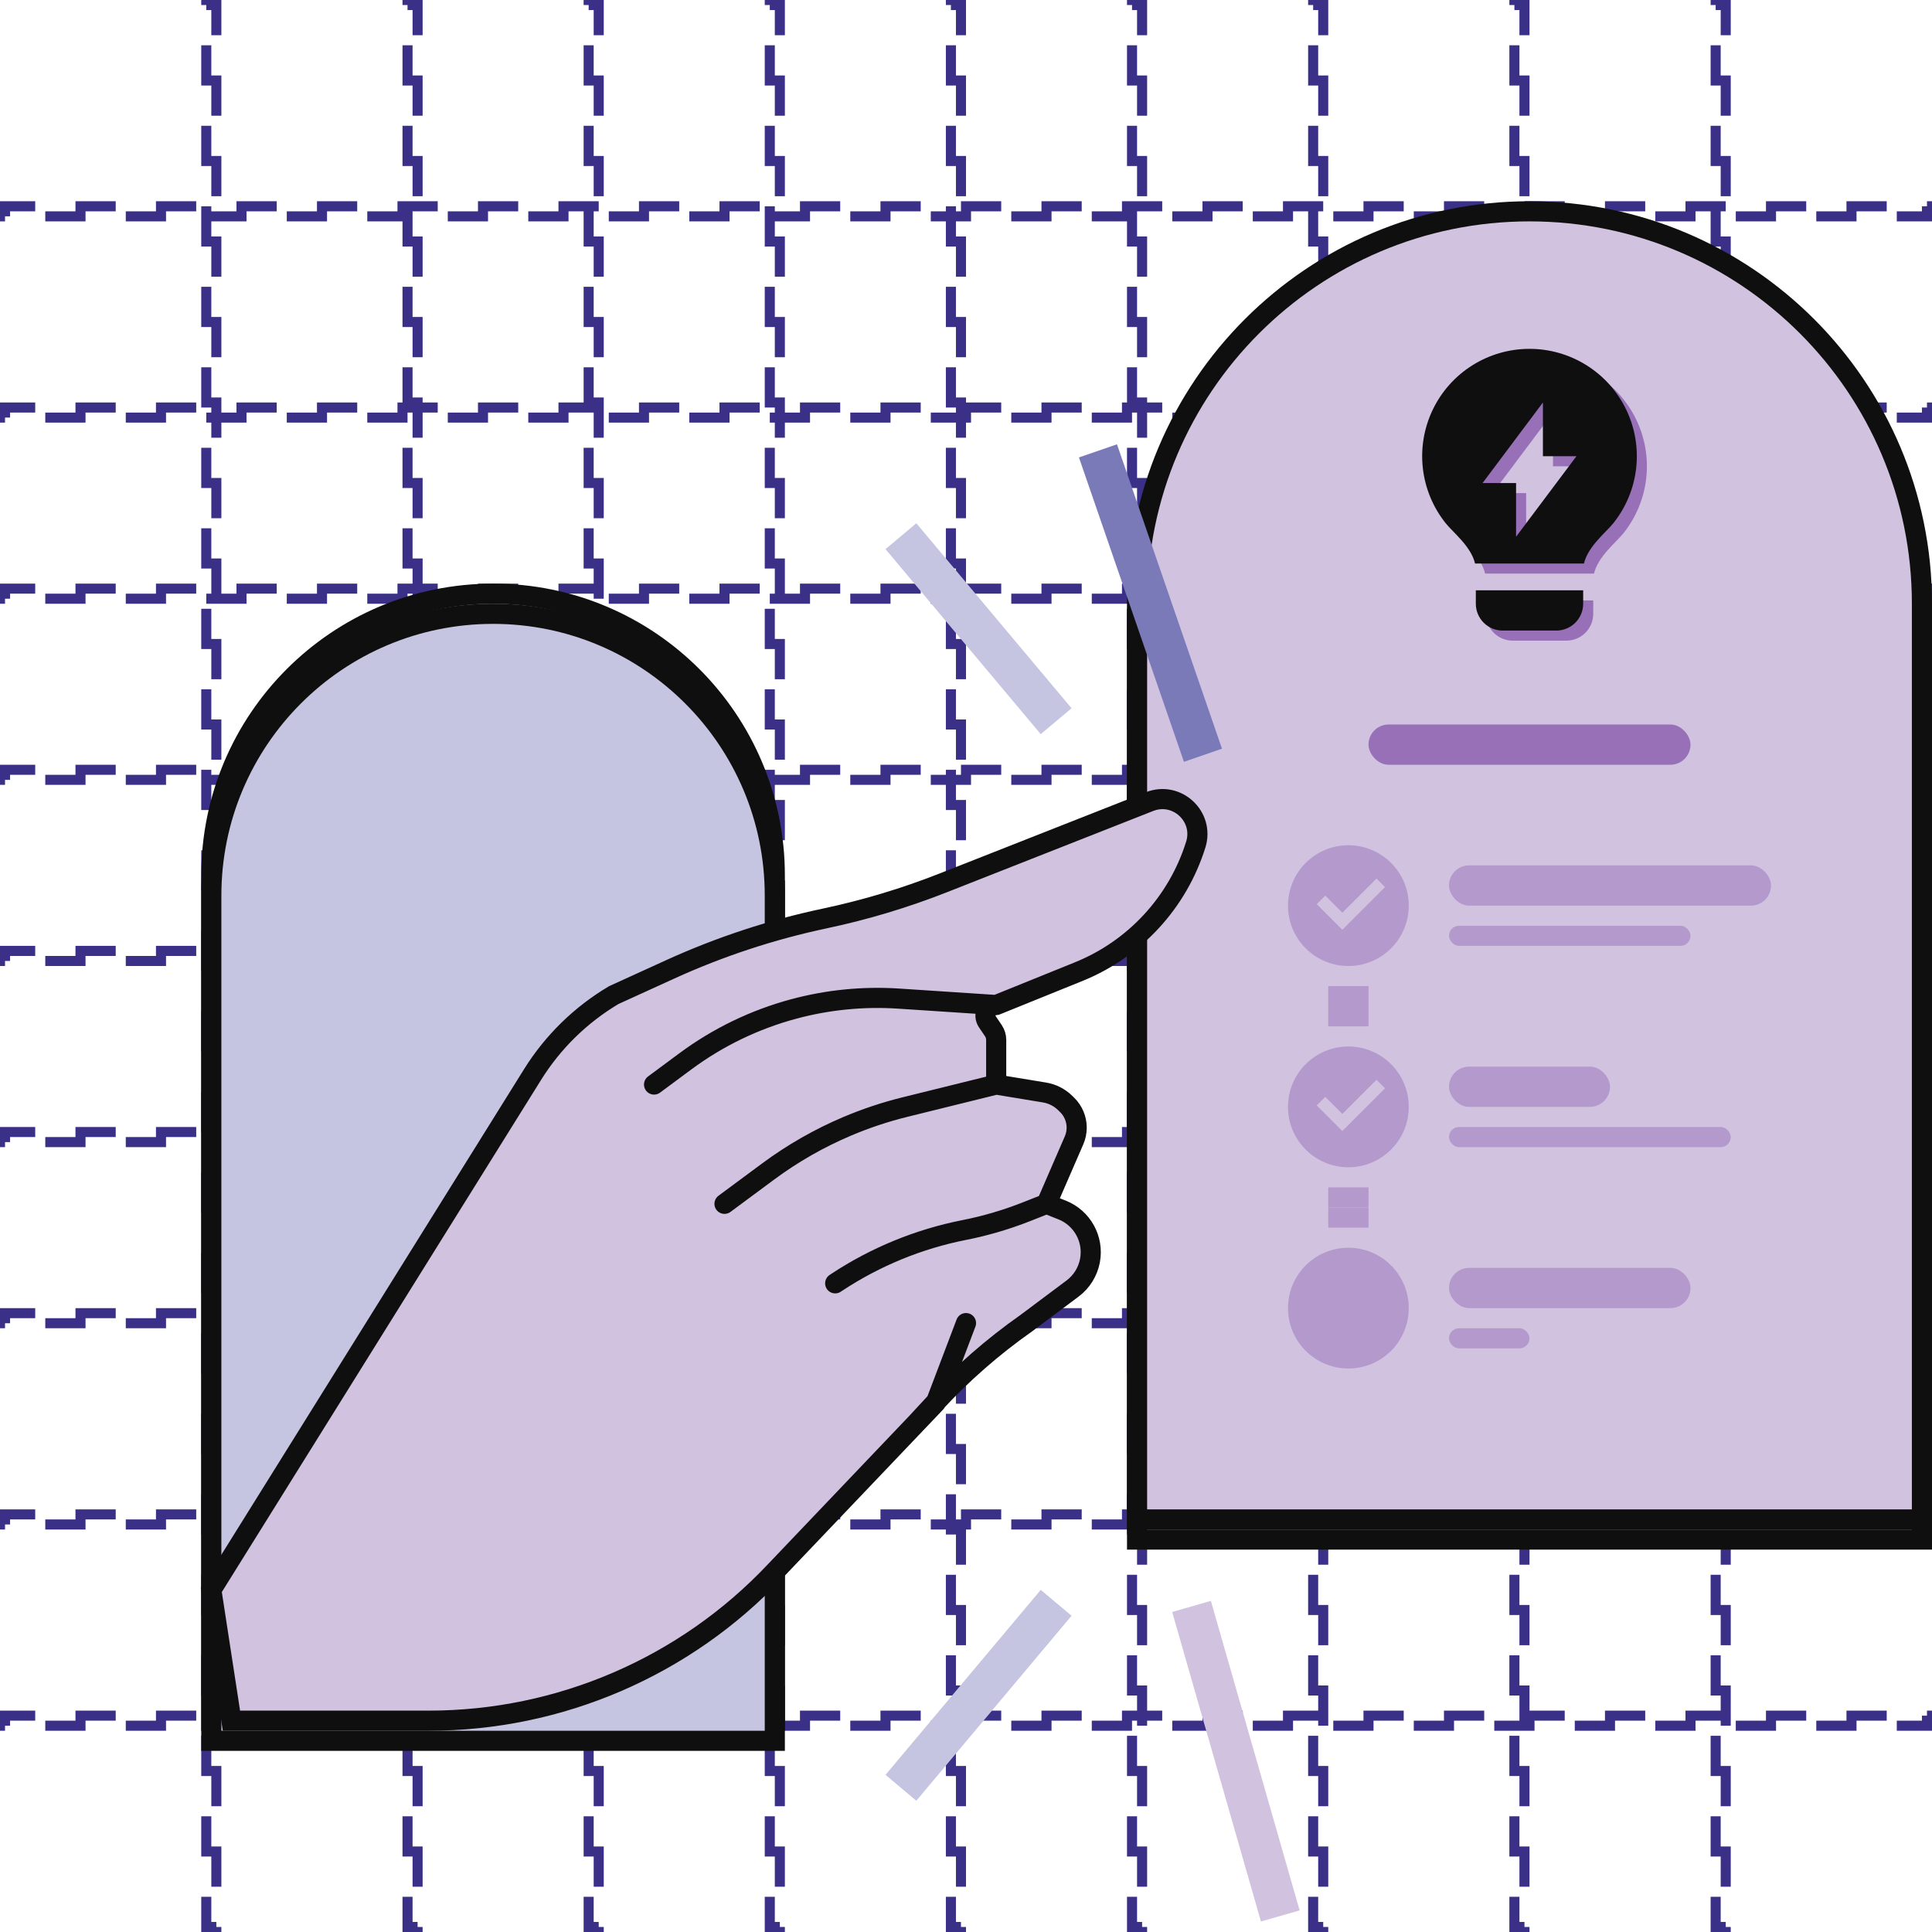 <svg width="96" height="96" viewBox="0 0 96 96" fill="none" xmlns="http://www.w3.org/2000/svg">
<rect x="10.25" y="0.25" width="0.5" height="95.5" stroke="#3B3087" stroke-width="0.5" stroke-dasharray="2 2"/>
<rect x="20.25" y="0.25" width="0.5" height="95.5" stroke="#3B3087" stroke-width="0.5" stroke-dasharray="2 2"/>
<rect x="29.25" y="0.25" width="0.5" height="95.5" stroke="#3B3087" stroke-width="0.5" stroke-dasharray="2 2"/>
<rect x="38.25" y="0.25" width="0.5" height="95.5" stroke="#3B3087" stroke-width="0.5" stroke-dasharray="2 2"/>
<rect x="47.25" y="0.25" width="0.5" height="95.5" stroke="#3B3087" stroke-width="0.5" stroke-dasharray="2 2"/>
<rect x="56.25" y="0.25" width="0.5" height="95.5" stroke="#3B3087" stroke-width="0.5" stroke-dasharray="2 2"/>
<rect x="65.25" y="0.25" width="0.5" height="95.5" stroke="#3B3087" stroke-width="0.5" stroke-dasharray="2 2"/>
<rect x="75.25" y="0.25" width="0.5" height="95.5" stroke="#3B3087" stroke-width="0.5" stroke-dasharray="2 2"/>
<rect x="85.25" y="0.25" width="0.5" height="95.5" stroke="#3B3087" stroke-width="0.5" stroke-dasharray="2 2"/>
<rect x="95.75" y="10.25" width="0.5" height="95.5" transform="rotate(90 95.75 10.25)" stroke="#3B3087" stroke-width="0.5" stroke-dasharray="2 2"/>
<rect x="95.75" y="20.25" width="0.5" height="95.5" transform="rotate(90 95.75 20.25)" stroke="#3B3087" stroke-width="0.5" stroke-dasharray="2 2"/>
<rect x="95.75" y="29.25" width="0.5" height="95.5" transform="rotate(90 95.75 29.25)" stroke="#3B3087" stroke-width="0.5" stroke-dasharray="2 2"/>
<rect x="95.75" y="38.25" width="0.5" height="95.5" transform="rotate(90 95.75 38.25)" stroke="#3B3087" stroke-width="0.5" stroke-dasharray="2 2"/>
<rect x="95.75" y="47.25" width="0.5" height="95.5" transform="rotate(90 95.75 47.25)" stroke="#3B3087" stroke-width="0.5" stroke-dasharray="2 2"/>
<rect x="95.75" y="56.25" width="0.5" height="95.5" transform="rotate(90 95.75 56.25)" stroke="#3B3087" stroke-width="0.5" stroke-dasharray="2 2"/>
<rect x="95.75" y="65.25" width="0.5" height="95.5" transform="rotate(90 95.75 65.25)" stroke="#3B3087" stroke-width="0.5" stroke-dasharray="2 2"/>
<rect x="95.75" y="75.25" width="0.5" height="95.5" transform="rotate(90 95.75 75.25)" stroke="#3B3087" stroke-width="0.5" stroke-dasharray="2 2"/>
<rect x="95.75" y="85.25" width="0.5" height="95.5" transform="rotate(90 95.75 85.25)" stroke="#3B3087" stroke-width="0.5" stroke-dasharray="2 2"/>
<path d="M10.5 43.5C10.5 35.768 16.768 29.5 24.5 29.5C32.232 29.5 38.5 35.768 38.5 43.5V85.5H10.5V43.5Z" fill="#C5C5E1" stroke="#100F0F"/>
<path d="M10.5 44.5C10.5 36.768 16.768 30.5 24.5 30.5C32.232 30.5 38.5 36.768 38.5 44.5V86.5H10.5V44.5Z" fill="#C5C5E1" stroke="#100F0F"/>
<path d="M56.5 31C56.5 20.23 65.23 11.5 76 11.5C86.77 11.5 95.5 20.23 95.5 31V76.5H56.5V31Z" fill="#D1C2E0" stroke="#100F0F"/>
<path d="M56.5 30C56.5 19.23 65.23 10.5 76 10.5C86.77 10.5 95.5 19.23 95.5 30V75.5H56.5V30Z" fill="#D1C2E0" stroke="#100F0F"/>
<path d="M73.794 28.5C73.596 27.651 72.703 26.957 72.336 26.5C71.708 25.715 71.315 24.77 71.201 23.771C71.087 22.773 71.258 21.763 71.693 20.857C72.128 19.951 72.81 19.187 73.661 18.652C74.511 18.117 75.496 17.834 76.501 17.834C77.505 17.834 78.49 18.118 79.34 18.653C80.191 19.188 80.873 19.953 81.308 20.859C81.743 21.765 81.913 22.775 81.799 23.773C81.685 24.771 81.291 25.717 80.663 26.501C80.296 26.958 79.404 27.652 79.206 28.5H73.793H73.794ZM79.167 29.833V30.5C79.167 30.854 79.026 31.193 78.776 31.443C78.526 31.693 78.187 31.833 77.833 31.833H75.167C74.813 31.833 74.474 31.693 74.224 31.443C73.974 31.193 73.833 30.854 73.833 30.5V29.833H79.167ZM77.167 23.17V20.5L74.167 24.503H75.833V27.17L78.833 23.17H77.167Z" fill="#9770B7"/>
<path d="M73.294 28C73.096 27.151 72.203 26.457 71.836 26C71.208 25.215 70.815 24.27 70.701 23.271C70.587 22.273 70.758 21.263 71.193 20.357C71.628 19.451 72.31 18.687 73.161 18.152C74.011 17.617 74.996 17.334 76.001 17.334C77.005 17.334 77.99 17.618 78.84 18.153C79.691 18.688 80.373 19.453 80.808 20.359C81.243 21.265 81.413 22.275 81.299 23.273C81.185 24.271 80.791 25.217 80.163 26.001C79.796 26.458 78.904 27.152 78.706 28H73.293H73.294ZM78.667 29.333V30C78.667 30.354 78.526 30.693 78.276 30.943C78.026 31.193 77.687 31.333 77.333 31.333H74.667C74.313 31.333 73.974 31.193 73.724 30.943C73.474 30.693 73.333 30.354 73.333 30V29.333H78.667ZM76.667 22.67V20L73.667 24.003H75.333V26.67L78.333 22.67H76.667Z" fill="#100F0F"/>
<rect x="68" y="36" width="16" height="2" rx="1" fill="#9770B7"/>
<rect x="72" y="43" width="16" height="2" rx="1" fill="#B499CC"/>
<rect x="72" y="53" width="8" height="2" rx="1" fill="#B499CC"/>
<rect x="72" y="63" width="12" height="2" rx="1" fill="#B499CC"/>
<rect x="72" y="46" width="12" height="1" rx="0.5" fill="#B499CC"/>
<rect x="72" y="56" width="14" height="1" rx="0.5" fill="#B499CC"/>
<rect x="72" y="66" width="4" height="1" rx="0.5" fill="#B499CC"/>
<path d="M26.463 53.393L10.5 79L11.5 85.5H21.308C27.813 85.5 34.032 82.82 38.5 78.091L45.559 70.683L46.5 69.695L46.52 69.644C47.874 68.192 49.375 66.885 51 65.744L53.294 64.028C53.748 63.689 54.057 63.19 54.161 62.633C54.358 61.571 53.775 60.519 52.771 60.122L52 59.817L53.37 56.66C53.456 56.462 53.5 56.248 53.5 56.032C53.5 55.61 53.331 55.205 53.031 54.908L52.932 54.811C52.651 54.533 52.291 54.35 51.9 54.285L49.5 53.89V52.902V51.671C49.5 51.508 49.451 51.349 49.36 51.214L49.059 50.768C48.821 50.415 49.074 49.939 49.5 49.939L53.597 48.281C56.385 47.154 58.52 44.837 59.417 41.967C59.852 40.573 58.479 39.296 57.12 39.831L46.873 43.868C44.961 44.621 42.989 45.214 40.979 45.639C38.334 46.199 35.759 47.047 33.299 48.169L30.5 49.445C28.857 50.419 27.473 51.773 26.463 53.393Z" fill="#D1C2E0"/>
<path d="M49.5 49.939L44.654 49.62C42.897 49.504 41.132 49.679 39.432 50.137V50.137C37.495 50.659 35.672 51.54 34.06 52.734L32.5 53.89M49.5 49.939V49.939C49.074 49.939 48.821 50.415 49.059 50.768L49.36 51.214C49.451 51.349 49.5 51.508 49.5 51.671V52.902V53.89M49.5 49.939L53.597 48.281C56.385 47.154 58.52 44.837 59.417 41.967V41.967C59.852 40.573 58.479 39.296 57.12 39.831L46.873 43.868C44.961 44.621 42.989 45.214 40.979 45.639V45.639C38.334 46.199 35.759 47.047 33.299 48.169L30.5 49.445V49.445C28.857 50.419 27.473 51.773 26.463 53.393L10.5 79L11.5 85.5H21.308C27.813 85.5 34.032 82.82 38.5 78.091V78.091L46.5 69.695M49.5 53.89L44.975 55.008C43.993 55.25 43.032 55.57 42.101 55.964V55.964C40.705 56.555 39.385 57.309 38.167 58.212L36 59.817M49.5 53.89L51.9 54.285C52.291 54.35 52.651 54.533 52.932 54.811L53.031 54.908C53.331 55.205 53.5 55.61 53.5 56.032V56.032C53.5 56.248 53.456 56.462 53.37 56.66L52 59.817M52 59.817L51.001 60.212C50.002 60.606 48.97 60.91 47.917 61.118V61.118C45.66 61.563 43.512 62.443 41.591 63.708L41.5 63.768M52 59.817L52.771 60.122C53.775 60.519 54.358 61.571 54.161 62.633V62.633C54.057 63.19 53.748 63.689 53.294 64.028L51 65.744V65.744C49.338 66.911 47.805 68.252 46.427 69.744L45.559 70.683L46.5 69.695M46.5 69.695L48 65.744" stroke="#100F0F" stroke-linecap="round"/>
<rect x="44" y="27.286" width="2" height="12" transform="rotate(-40 44 27.286)" fill="#C5C5E1"/>
<rect x="45.532" y="89.478" width="2" height="12" transform="rotate(-140 45.532 89.478)" fill="#C5C5E1"/>
<rect x="53.612" y="22.729" width="2" height="16" transform="rotate(-19.03 53.612 22.729)" fill="#7B7AB9"/>
<rect x="64.578" y="94.927" width="2" height="16" transform="rotate(164 64.578 94.927)" fill="#D1C2E0"/>
<path d="M67 48C65.343 48 64 46.657 64 45C64 43.343 65.343 42 67 42C68.657 42 70 43.343 70 45C70 46.657 68.657 48 67 48ZM66.701 46.2L68.822 44.079L68.398 43.654L66.701 45.352L65.852 44.503L65.428 44.927L66.701 46.2Z" fill="#B499CC"/>
<path d="M67 58C65.343 58 64 56.657 64 55C64 53.343 65.343 52 67 52C68.657 52 70 53.343 70 55C70 56.657 68.657 58 67 58ZM66.701 56.2L68.822 54.079L68.398 53.654L66.701 55.352L65.852 54.503L65.428 54.927L66.701 56.2Z" fill="#B499CC"/>
<circle cx="67" cy="65" r="3" fill="#B499CC"/>
<rect x="66.25" y="49.25" width="1.5" height="0.5" stroke="#B499CC" stroke-width="0.5"/>
<rect x="66.25" y="59.25" width="1.5" height="0.5" stroke="#B499CC" stroke-width="0.5"/>
<rect x="66.25" y="50.25" width="1.5" height="0.5" stroke="#B499CC" stroke-width="0.5"/>
<rect x="66.25" y="60.25" width="1.5" height="0.5" stroke="#B499CC" stroke-width="0.5"/>
</svg>
